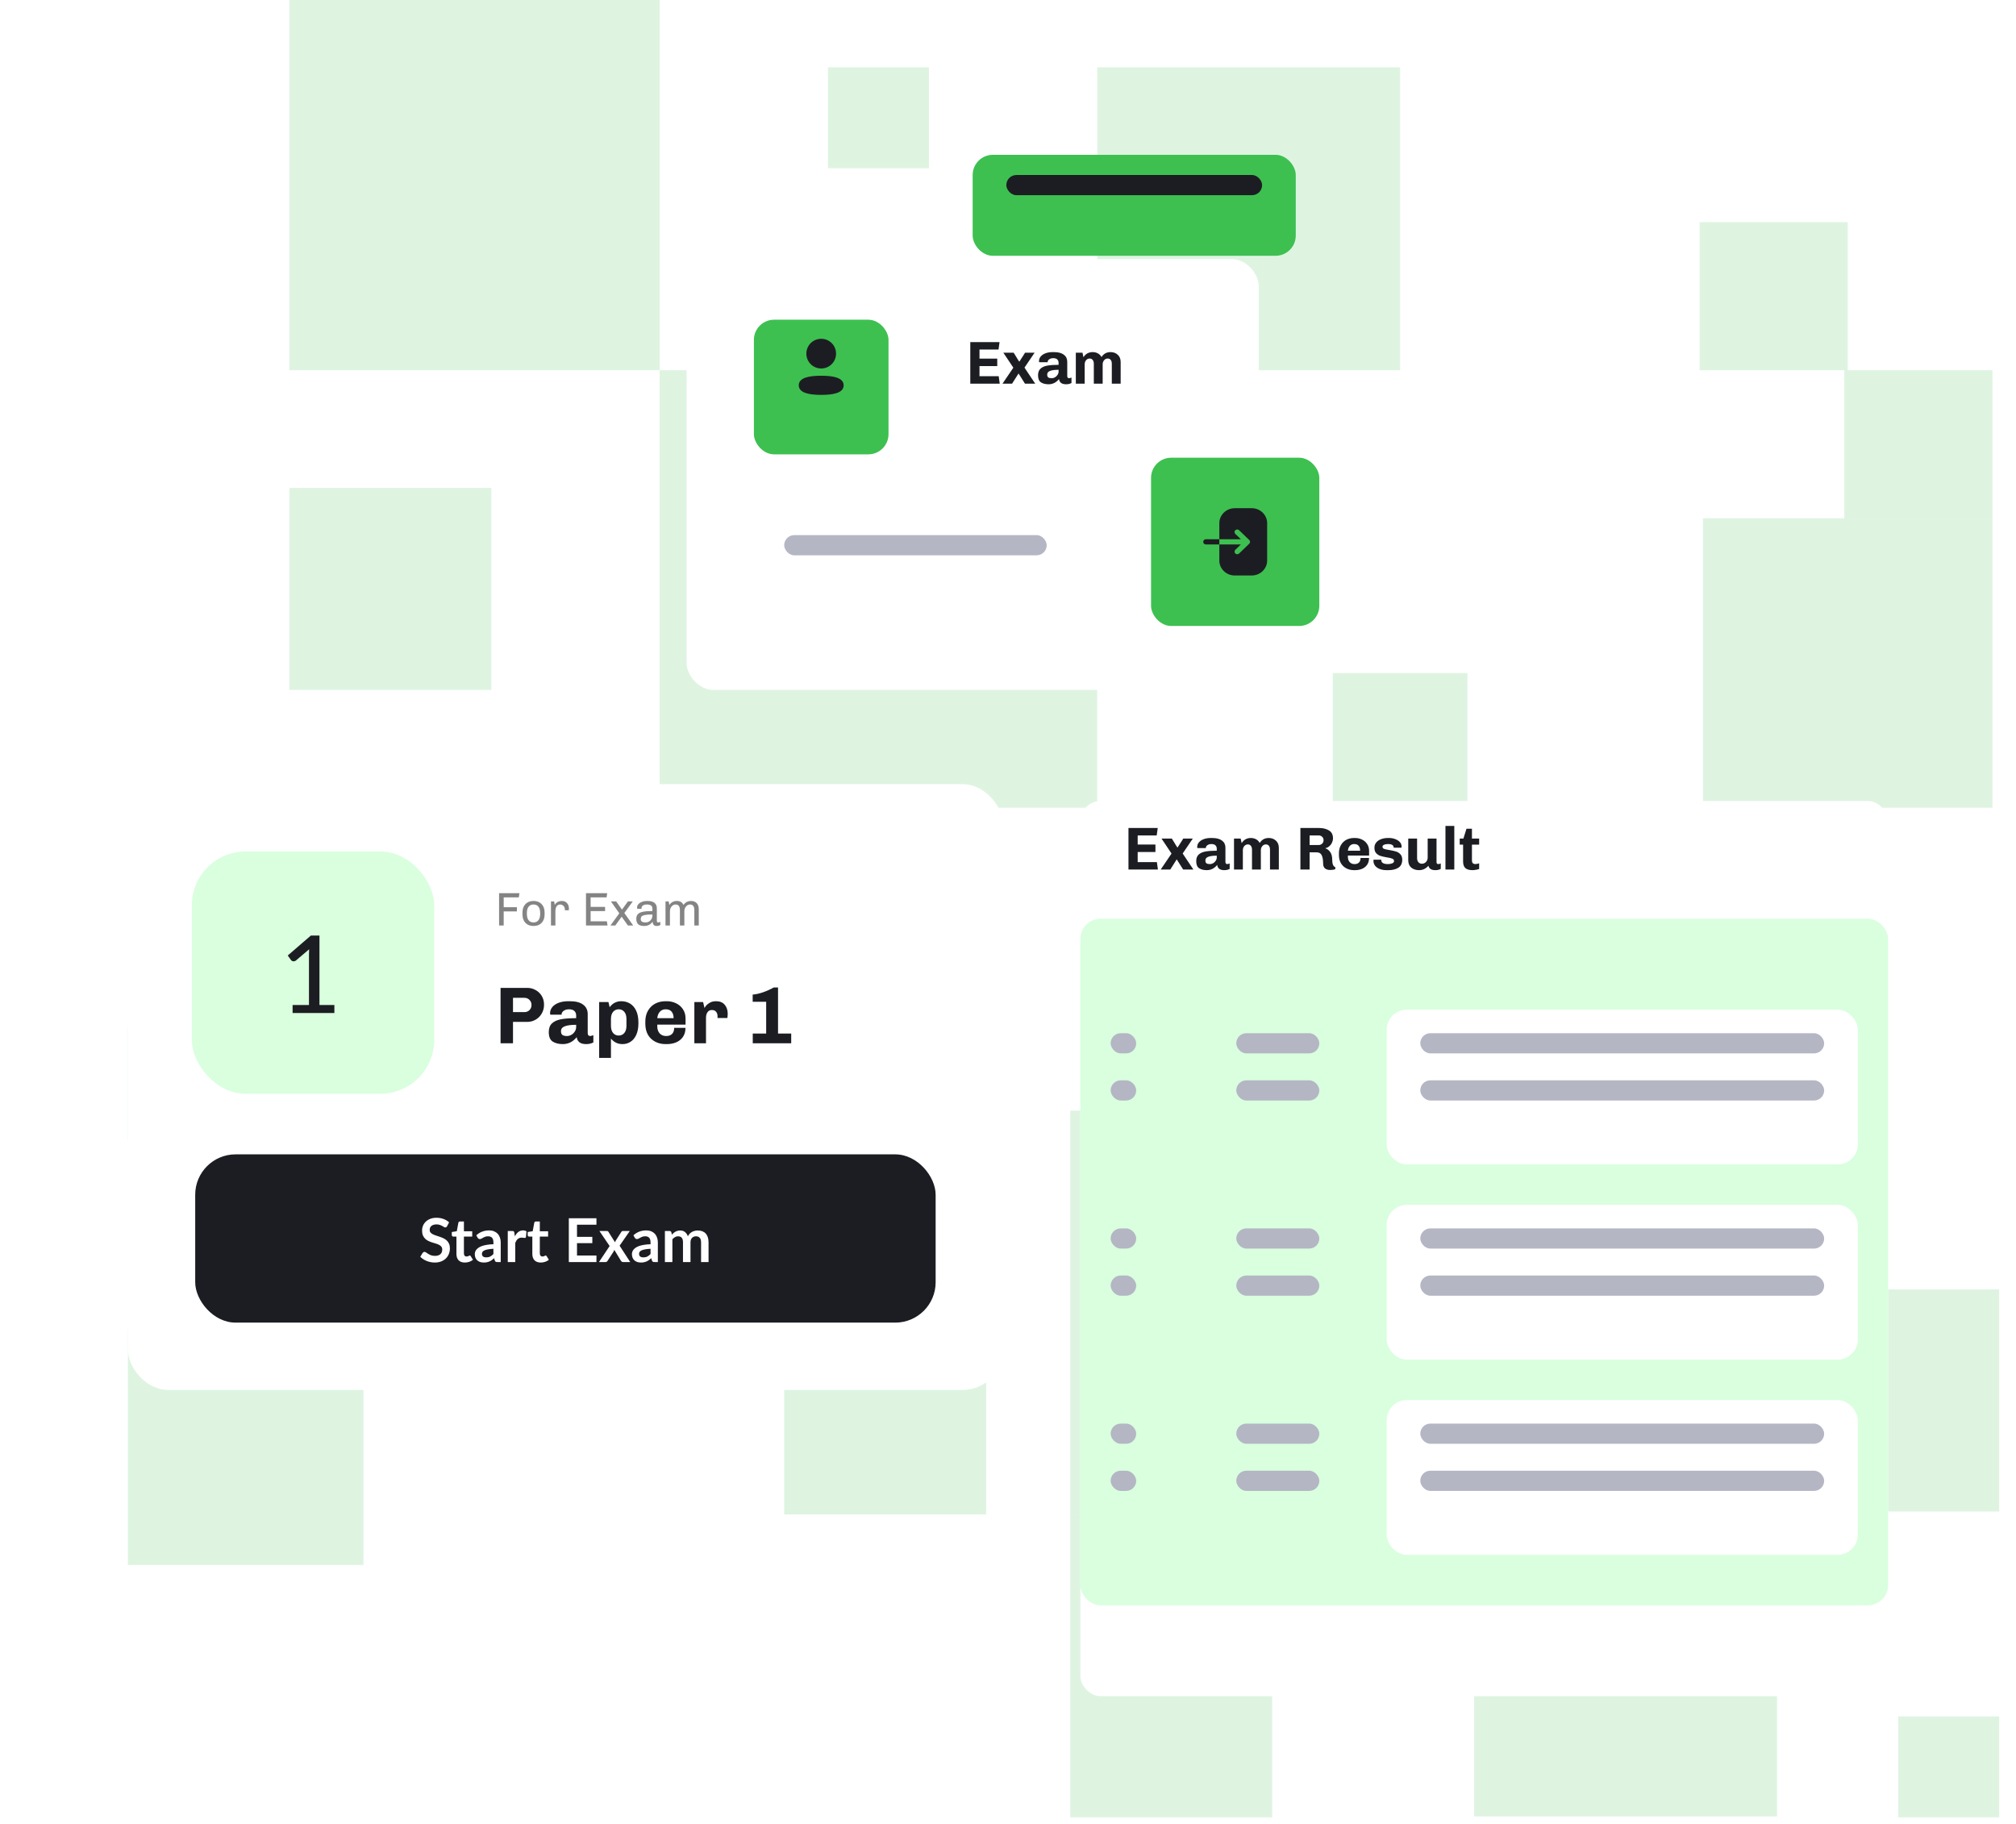 <svg width="599" height="542" viewBox="0 0 599 542" fill="none" xmlns="http://www.w3.org/2000/svg">
<rect width="90" height="90" transform="matrix(-1.19249e-08 1 1 1.19249e-08 438 449.721)" fill="#3DC050" fill-opacity="0.17"/>
<rect width="66" height="66" transform="matrix(-1.19249e-08 1 1 1.19249e-08 528 383.126)" fill="#3DC050" fill-opacity="0.17"/>
<rect width="60" height="60" transform="matrix(-1.19249e-08 1 1 1.19249e-08 233 390)" fill="#3DC050" fill-opacity="0.17"/>
<rect width="130" height="130" transform="matrix(1 -3.30913e-08 -3.05195e-08 -1 196 240)" fill="#3DC050" fill-opacity="0.17"/>
<rect width="110" height="110" transform="matrix(1 -2.82896e-08 -3.55875e-08 -1 86 110)" fill="#3DC050" fill-opacity="0.17"/>
<rect width="90" height="90" transform="matrix(1 -3.30913e-08 -3.05195e-08 -1 326 110)" fill="#3DC050" fill-opacity="0.17"/>
<rect x="318" y="450" width="120" height="120" transform="rotate(-90 318 450)" fill="#3DC050" fill-opacity="0.17"/>
<rect x="396" y="240" width="40" height="40" transform="rotate(-90 396 240)" fill="#3DC050" fill-opacity="0.17"/>
<rect x="548" y="154" width="44" height="44" transform="rotate(-90 548 154)" fill="#3DC050" fill-opacity="0.17"/>
<rect x="86" y="205" width="60" height="60" transform="rotate(-90 86 205)" fill="#3DC050" fill-opacity="0.17"/>
<rect x="318" y="540" width="90" height="60" transform="rotate(-90 318 540)" fill="#3DC050" fill-opacity="0.17"/>
<rect x="38" y="465" width="70" height="70" transform="rotate(-90 38 465)" fill="#3DC050" fill-opacity="0.17"/>
<rect x="38" y="339" width="34" height="70" transform="rotate(-90 38 339)" fill="#3DC050" fill-opacity="0.17"/>
<rect x="108" y="395" width="90" height="90" transform="rotate(-90 108 395)" fill="#3DC050" fill-opacity="0.17"/>
<rect width="86" height="86" transform="matrix(1 -3.30913e-08 -3.05195e-08 -1 506 240)" fill="#3DC050" fill-opacity="0.17"/>
<rect width="44" height="44" transform="matrix(1 -3.30913e-08 -3.05195e-08 -1 505 110)" fill="#3DC050" fill-opacity="0.17"/>
<rect x="564" y="540" width="30" height="30" transform="rotate(-90 564 540)" fill="#3DC050" fill-opacity="0.17"/>
<rect x="246" y="50" width="30" height="30" transform="rotate(-90 246 50)" fill="#3DC050" fill-opacity="0.17"/>
<g filter="url(#filter0_d_2215_16118)">
<rect x="321" y="230" width="240" height="266" rx="6" fill="white"/>
</g>
<rect x="321" y="273" width="240" height="204" rx="6" fill="#D9FFDE"/>
<rect x="367.327" y="307" width="24.673" height="6" rx="3" fill="#B4B6C4"/>
<rect x="330" y="307" width="7.592" height="6" rx="3" fill="#B4B6C4"/>
<rect x="367.327" y="321" width="24.673" height="6" rx="3" fill="#B4B6C4"/>
<rect x="330" y="321" width="7.592" height="6" rx="3" fill="#B4B6C4"/>
<g filter="url(#filter1_d_2215_16118)">
<rect x="412" y="294" width="140" height="46" rx="6" fill="white"/>
</g>
<rect x="422" y="307" width="120" height="6" rx="3" fill="#B4B6C4"/>
<rect x="422" y="321" width="120" height="6" rx="3" fill="#B4B6C4"/>
<rect x="367.327" y="365" width="24.673" height="6" rx="3" fill="#B4B6C4"/>
<rect x="330" y="365" width="7.592" height="6" rx="3" fill="#B4B6C4"/>
<rect x="367.327" y="379" width="24.673" height="6" rx="3" fill="#B4B6C4"/>
<rect x="330" y="379" width="7.592" height="6" rx="3" fill="#B4B6C4"/>
<g filter="url(#filter2_d_2215_16118)">
<rect x="412" y="352" width="140" height="46" rx="6" fill="white"/>
</g>
<rect x="422" y="365" width="120" height="6" rx="3" fill="#B4B6C4"/>
<rect x="422" y="379" width="120" height="6" rx="3" fill="#B4B6C4"/>
<rect x="367.327" y="423" width="24.673" height="6" rx="3" fill="#B4B6C4"/>
<rect x="330" y="423" width="7.592" height="6" rx="3" fill="#B4B6C4"/>
<rect x="367.327" y="437" width="24.673" height="6" rx="3" fill="#B4B6C4"/>
<rect x="330" y="437" width="7.592" height="6" rx="3" fill="#B4B6C4"/>
<g filter="url(#filter3_d_2215_16118)">
<rect x="412" y="410" width="140" height="46" rx="6" fill="white"/>
</g>
<rect x="422" y="423" width="120" height="6" rx="3" fill="#B4B6C4"/>
<rect x="422" y="437" width="120" height="6" rx="3" fill="#B4B6C4"/>
<path d="M335.296 258.374V246.026H343.99L343.684 248.24H338.032V250.94H343.306V253.154H338.032V256.16H343.738L344.044 258.374H335.296ZM348.088 253.622L345.118 249.176H348.178L348.898 250.328C349.018 250.52 349.15 250.742 349.294 250.994C349.45 251.234 349.624 251.504 349.816 251.804H349.888L351.112 249.914L351.562 249.176H354.406L351.4 253.604L354.586 258.374H351.544L349.672 255.404H349.6L348.97 256.394L347.71 258.374H344.866L348.088 253.622ZM361.529 252.164C361.529 251.756 361.397 251.426 361.133 251.174C360.881 250.922 360.467 250.796 359.891 250.796C359.555 250.796 359.267 250.856 359.027 250.976C358.787 251.084 358.601 251.222 358.469 251.39C358.349 251.558 358.289 251.714 358.289 251.858V252.002H355.751C355.727 251.858 355.715 251.75 355.715 251.678C355.715 251.162 355.883 250.7 356.219 250.292C356.567 249.884 357.047 249.566 357.659 249.338C358.271 249.11 358.973 248.996 359.765 248.996H360.143C361.439 248.996 362.423 249.254 363.095 249.77C363.767 250.274 364.103 250.97 364.103 251.858V256.106C364.103 256.322 364.151 256.484 364.247 256.592C364.355 256.7 364.481 256.754 364.625 256.754C364.745 256.754 364.877 256.73 365.021 256.682C365.165 256.634 365.279 256.592 365.363 256.556V258.176C364.919 258.428 364.391 258.554 363.779 258.554C363.119 258.554 362.615 258.422 362.267 258.158C361.919 257.882 361.715 257.498 361.655 257.006C360.815 258.038 359.783 258.554 358.559 258.554C357.647 258.554 356.897 258.368 356.309 257.996C355.721 257.624 355.427 256.916 355.427 255.872C355.427 255.02 355.667 254.372 356.147 253.928C356.639 253.472 357.317 253.166 358.181 253.01C359.045 252.854 360.161 252.776 361.529 252.776V252.164ZM361.529 254.252C360.389 254.252 359.537 254.366 358.973 254.594C358.421 254.81 358.145 255.17 358.145 255.674C358.145 256.07 358.253 256.352 358.469 256.52C358.697 256.676 359.039 256.754 359.495 256.754C359.807 256.754 360.119 256.67 360.431 256.502C360.743 256.334 361.001 256.094 361.205 255.782C361.421 255.47 361.529 255.122 361.529 254.738V254.252ZM371.621 248.996C372.209 248.996 372.737 249.122 373.205 249.374C373.673 249.626 374.033 249.992 374.285 250.472C374.909 249.488 375.803 248.996 376.967 248.996C377.831 248.996 378.545 249.26 379.109 249.788C379.685 250.304 379.973 251.024 379.973 251.948V258.374H377.345V252.47C377.345 251.966 377.237 251.582 377.021 251.318C376.805 251.042 376.505 250.904 376.121 250.904C375.701 250.904 375.347 251.072 375.059 251.408C374.771 251.744 374.627 252.164 374.627 252.668V258.374H371.999V252.47C371.999 251.978 371.885 251.594 371.657 251.318C371.441 251.042 371.141 250.904 370.757 250.904C370.337 250.904 369.983 251.072 369.695 251.408C369.419 251.744 369.281 252.164 369.281 252.668V258.374H366.653V249.176H368.633C368.705 249.476 368.801 249.926 368.921 250.526C369.245 250.01 369.635 249.626 370.091 249.374C370.559 249.122 371.069 248.996 371.621 248.996ZM396.746 258.266C396.35 258.422 395.834 258.5 395.198 258.5C394.586 258.5 394.088 258.35 393.704 258.05C393.32 257.75 393.128 257.246 393.128 256.538C393.128 255.506 392.99 254.702 392.714 254.126C392.45 253.55 391.946 253.262 391.202 253.262H389.114V258.374H386.378V246.026H391.904C393.08 246.026 394.064 246.266 394.856 246.746C395.66 247.226 396.062 248.006 396.062 249.086C396.062 249.518 395.966 249.944 395.774 250.364C395.582 250.784 395.312 251.144 394.964 251.444C394.628 251.744 394.256 251.93 393.848 252.002V252.092C394.376 252.26 394.838 252.62 395.234 253.172C395.63 253.724 395.828 254.462 395.828 255.386C395.828 256.706 396.134 257.462 396.746 257.654V258.266ZM391.814 251.084C392.21 251.084 392.546 250.952 392.822 250.688C393.11 250.424 393.254 250.106 393.254 249.734V249.608C393.254 249.212 393.116 248.888 392.84 248.636C392.576 248.372 392.234 248.24 391.814 248.24H389.114V251.084H391.814ZM406.773 254.936C406.773 255.74 406.581 256.418 406.197 256.97C405.813 257.51 405.303 257.912 404.667 258.176C404.043 258.428 403.359 258.554 402.615 258.554H402.327C401.475 258.554 400.707 258.374 400.023 258.014C399.339 257.654 398.799 257.138 398.403 256.466C398.019 255.782 397.827 254.972 397.827 254.036V253.514C397.827 252.59 398.025 251.786 398.421 251.102C398.817 250.418 399.351 249.896 400.023 249.536C400.707 249.176 401.475 248.996 402.327 248.996H402.615C403.359 248.996 404.049 249.152 404.685 249.464C405.321 249.764 405.831 250.208 406.215 250.796C406.599 251.372 406.791 252.056 406.791 252.848V254.216H400.491V254.648C400.491 255.248 400.665 255.752 401.013 256.16C401.373 256.556 401.859 256.754 402.471 256.754C403.023 256.754 403.455 256.604 403.767 256.304C404.091 255.992 404.253 255.536 404.253 254.936H406.773ZM402.345 250.796C401.817 250.796 401.385 250.982 401.049 251.354C400.725 251.726 400.539 252.2 400.491 252.776H404.127C404.127 252.164 403.983 251.684 403.695 251.336C403.419 250.976 402.969 250.796 402.345 250.796ZM410.408 255.566C410.408 255.986 410.594 256.292 410.966 256.484C411.338 256.664 411.8 256.754 412.352 256.754C412.832 256.754 413.258 256.682 413.63 256.538C414.014 256.394 414.206 256.166 414.206 255.854C414.206 255.518 414.032 255.278 413.684 255.134C413.336 254.99 412.796 254.864 412.064 254.756C411.296 254.624 410.666 254.48 410.174 254.324C409.682 254.168 409.256 253.898 408.896 253.514C408.548 253.13 408.374 252.596 408.374 251.912C408.374 251.288 408.554 250.76 408.914 250.328C409.286 249.884 409.772 249.554 410.372 249.338C410.984 249.11 411.65 248.996 412.37 248.996H412.73C413.366 248.996 413.966 249.104 414.53 249.32C415.106 249.524 415.568 249.818 415.916 250.202C416.264 250.574 416.438 251 416.438 251.48C416.438 251.576 416.432 251.666 416.42 251.75C416.408 251.822 416.402 251.864 416.402 251.876H414.098C414.098 251.156 413.546 250.796 412.442 250.796C411.938 250.796 411.53 250.868 411.218 251.012C410.918 251.156 410.768 251.354 410.768 251.606C410.768 251.906 410.93 252.116 411.254 252.236C411.59 252.356 412.112 252.47 412.82 252.578C413.624 252.71 414.272 252.854 414.764 253.01C415.268 253.154 415.706 253.424 416.078 253.82C416.45 254.204 416.636 254.75 416.636 255.458C416.636 256.55 416.252 257.342 415.484 257.834C414.716 258.314 413.738 258.554 412.55 258.554H411.956C411.212 258.554 410.546 258.44 409.958 258.212C409.37 257.984 408.908 257.66 408.572 257.24C408.248 256.82 408.086 256.34 408.086 255.8L408.104 255.44H410.408V255.566ZM426.826 256.214C426.826 256.394 426.88 256.532 426.988 256.628C427.096 256.712 427.216 256.754 427.348 256.754C427.468 256.754 427.6 256.73 427.744 256.682C427.888 256.634 428.002 256.592 428.086 256.556V258.176C427.642 258.428 427.114 258.554 426.502 258.554C425.302 258.554 424.606 258.116 424.414 257.24C423.658 258.116 422.734 258.554 421.642 258.554C420.706 258.554 419.932 258.302 419.32 257.798C418.72 257.294 418.42 256.562 418.42 255.602V249.176H421.048V255.026C421.048 255.494 421.18 255.884 421.444 256.196C421.72 256.496 422.068 256.646 422.488 256.646C422.956 256.646 423.358 256.472 423.694 256.124C424.03 255.764 424.198 255.332 424.198 254.828V249.176H426.826V256.214ZM429.477 258.374V245.414H432.105V258.374H429.477ZM439.49 258.212C439.25 258.308 438.932 258.386 438.536 258.446C438.152 258.518 437.81 258.554 437.51 258.554C436.586 258.554 435.89 258.356 435.422 257.96C434.954 257.564 434.72 256.904 434.72 255.98V250.976H433.712V249.176H434.81L435.728 246.242H437.348V249.176H439.49V250.976H437.348V255.53C437.348 256.01 437.438 256.334 437.618 256.502C437.81 256.67 438.062 256.754 438.374 256.754C438.518 256.754 438.704 256.73 438.932 256.682C439.16 256.634 439.346 256.58 439.49 256.52V258.212Z" fill="#1C1D22"/>
<g filter="url(#filter4_d_2215_16118)">
<rect x="204" y="69" width="170" height="128" rx="8" fill="white"/>
</g>
<rect x="342" y="136" width="50" height="50" rx="6" fill="#3DC050"/>
<path fill-rule="evenodd" clip-rule="evenodd" d="M366.886 151H371.925C374.445 151 376.5 153 376.5 155.44V166.56C376.5 169.01 374.445 171 371.905 171H366.876C364.356 171 362.291 169.01 362.291 166.57V161.77H368.693L367.041 163.37C366.731 163.67 366.731 164.16 367.041 164.46C367.196 164.61 367.402 164.68 367.609 164.68C367.805 164.68 368.012 164.61 368.167 164.46L371.182 161.55C371.337 161.41 371.419 161.21 371.419 161C371.419 160.8 371.337 160.6 371.182 160.46L368.167 157.55C367.857 157.25 367.351 157.25 367.041 157.55C366.731 157.85 366.731 158.34 367.041 158.64L368.693 160.23H362.291V155.45C362.291 153 364.356 151 366.886 151ZM357.5 161C357.5 160.58 357.855 160.23 358.282 160.23H362.291V161.77H358.282C357.855 161.77 357.5 161.43 357.5 161Z" fill="#1C1D22"/>
<g filter="url(#filter5_d_2215_16118)">
<rect x="224" y="89" width="40" height="40" rx="6" fill="#3DC050"/>
</g>
<path fill-rule="evenodd" clip-rule="evenodd" d="M248.411 105.076C248.411 107.524 246.449 109.486 244 109.486C241.551 109.486 239.588 107.524 239.588 105.076C239.588 102.629 241.551 100.667 244 100.667C246.449 100.667 248.411 102.629 248.411 105.076ZM244 117.334C240.385 117.334 237.333 116.746 237.333 114.479C237.333 112.212 240.404 111.645 244 111.645C247.615 111.645 250.666 112.233 250.666 114.499C250.666 116.767 247.595 117.334 244 117.334Z" fill="#1C1D22"/>
<g filter="url(#filter6_d_2215_16118)">
<rect x="289" y="40" width="96" height="30" rx="6" fill="#3DC050"/>
</g>
<rect x="299" y="52" width="76" height="6" rx="3" fill="#1C1D22"/>
<g filter="url(#filter7_d_2215_16118)">
<rect x="224" y="147" width="96" height="30" rx="6" fill="white"/>
</g>
<rect x="233" y="159" width="78" height="6" rx="3" fill="#B4B6C4"/>
<path d="M288.296 114V101.652H296.99L296.684 103.866H291.032V106.566H296.306V108.78H291.032V111.786H296.738L297.044 114H288.296ZM301.088 109.248L298.118 104.802H301.178L301.898 105.954C302.018 106.146 302.15 106.368 302.294 106.62C302.45 106.86 302.624 107.13 302.816 107.43H302.888L304.112 105.54L304.562 104.802H307.406L304.4 109.23L307.586 114H304.544L302.672 111.03H302.6L301.97 112.02L300.71 114H297.866L301.088 109.248ZM314.529 107.79C314.529 107.382 314.397 107.052 314.133 106.8C313.881 106.548 313.467 106.422 312.891 106.422C312.555 106.422 312.267 106.482 312.027 106.602C311.787 106.71 311.601 106.848 311.469 107.016C311.349 107.184 311.289 107.34 311.289 107.484V107.628H308.751C308.727 107.484 308.715 107.376 308.715 107.304C308.715 106.788 308.883 106.326 309.219 105.918C309.567 105.51 310.047 105.192 310.659 104.964C311.271 104.736 311.973 104.622 312.765 104.622H313.143C314.439 104.622 315.423 104.88 316.095 105.396C316.767 105.9 317.103 106.596 317.103 107.484V111.732C317.103 111.948 317.151 112.11 317.247 112.218C317.355 112.326 317.481 112.38 317.625 112.38C317.745 112.38 317.877 112.356 318.021 112.308C318.165 112.26 318.279 112.218 318.363 112.182V113.802C317.919 114.054 317.391 114.18 316.779 114.18C316.119 114.18 315.615 114.048 315.267 113.784C314.919 113.508 314.715 113.124 314.655 112.632C313.815 113.664 312.783 114.18 311.559 114.18C310.647 114.18 309.897 113.994 309.309 113.622C308.721 113.25 308.427 112.542 308.427 111.498C308.427 110.646 308.667 109.998 309.147 109.554C309.639 109.098 310.317 108.792 311.181 108.636C312.045 108.48 313.161 108.402 314.529 108.402V107.79ZM314.529 109.878C313.389 109.878 312.537 109.992 311.973 110.22C311.421 110.436 311.145 110.796 311.145 111.3C311.145 111.696 311.253 111.978 311.469 112.146C311.697 112.302 312.039 112.38 312.495 112.38C312.807 112.38 313.119 112.296 313.431 112.128C313.743 111.96 314.001 111.72 314.205 111.408C314.421 111.096 314.529 110.748 314.529 110.364V109.878ZM324.621 104.622C325.209 104.622 325.737 104.748 326.205 105C326.673 105.252 327.033 105.618 327.285 106.098C327.909 105.114 328.803 104.622 329.967 104.622C330.831 104.622 331.545 104.886 332.109 105.414C332.685 105.93 332.973 106.65 332.973 107.574V114H330.345V108.096C330.345 107.592 330.237 107.208 330.021 106.944C329.805 106.668 329.505 106.53 329.121 106.53C328.701 106.53 328.347 106.698 328.059 107.034C327.771 107.37 327.627 107.79 327.627 108.294V114H324.999V108.096C324.999 107.604 324.885 107.22 324.657 106.944C324.441 106.668 324.141 106.53 323.757 106.53C323.337 106.53 322.983 106.698 322.695 107.034C322.419 107.37 322.281 107.79 322.281 108.294V114H319.653V104.802H321.633C321.705 105.102 321.801 105.552 321.921 106.152C322.245 105.636 322.635 105.252 323.091 105C323.559 104.748 324.069 104.622 324.621 104.622Z" fill="#1C1D22"/>
<g filter="url(#filter8_d_2215_16118)">
<rect x="38" y="225" width="260" height="180" rx="12" fill="white"/>
<rect x="57" y="245" width="72" height="72" rx="16" fill="#D9FFDE"/>
<path d="M99.352 290.616V293H86.936V290.616H91.8V275.56C91.8 275.08 91.816 274.584 91.848 274.072L87.944 277.384C87.795 277.501 87.645 277.576 87.496 277.608C87.347 277.64 87.203 277.645 87.064 277.624C86.936 277.603 86.819 277.56 86.712 277.496C86.616 277.421 86.536 277.347 86.472 277.272L85.496 275.912L92.376 269.976H94.92V290.616H99.352Z" fill="#1C1D22"/>
<path d="M154.336 257.396L154.154 258.642H149.66V261.568H153.58V262.814H149.66V267H148.288V257.396H154.336ZM158.524 259.706C159.523 259.706 160.321 260.014 160.918 260.63C161.515 261.246 161.814 262.091 161.814 263.164V263.682C161.814 264.755 161.52 265.6 160.932 266.216C160.344 266.832 159.541 267.14 158.524 267.14C157.507 267.14 156.704 266.832 156.116 266.216C155.528 265.6 155.234 264.755 155.234 263.682V263.164C155.234 262.091 155.533 261.246 156.13 260.63C156.727 260.014 157.525 259.706 158.524 259.706ZM158.524 260.756C157.899 260.756 157.413 260.971 157.068 261.4C156.723 261.829 156.55 262.459 156.55 263.29V263.556C156.55 264.368 156.718 264.993 157.054 265.432C157.399 265.871 157.889 266.09 158.524 266.09C159.14 266.09 159.621 265.875 159.966 265.446C160.321 265.007 160.498 264.377 160.498 263.556V263.29C160.498 262.478 160.325 261.853 159.98 261.414C159.644 260.975 159.159 260.756 158.524 260.756ZM166.927 259.706C167.59 259.706 168.108 259.921 168.481 260.35C168.854 260.77 169.041 261.302 169.041 261.946L168.999 262.478H167.837V262.17C167.837 261.89 167.767 261.643 167.627 261.428C167.487 261.213 167.31 261.05 167.095 260.938C166.88 260.817 166.666 260.756 166.451 260.756C166.003 260.756 165.653 260.933 165.401 261.288C165.149 261.643 165.023 262.123 165.023 262.73V267H163.707V259.846H164.645L164.841 260.91C164.897 260.723 165.023 260.537 165.219 260.35C165.415 260.163 165.658 260.009 165.947 259.888C166.246 259.767 166.572 259.706 166.927 259.706ZM180.414 257.396L180.232 258.642H175.486V261.47H179.784V262.716H175.486V265.754H180.316L180.512 267H174.114V257.396H180.414ZM188.013 259.846L185.507 263.29L188.139 267H186.571L184.709 264.382L182.819 267H181.377L184.009 263.374L181.517 259.846H183.085L184.807 262.282L186.571 259.846H188.013ZM192.361 259.706C193.303 259.706 194.003 259.893 194.461 260.266C194.927 260.639 195.161 261.181 195.161 261.89V265.6C195.161 265.768 195.198 265.894 195.273 265.978C195.347 266.053 195.441 266.09 195.553 266.09C195.767 266.09 195.982 266.025 196.197 265.894V266.86C195.879 267.047 195.52 267.14 195.119 267.14C194.717 267.14 194.419 267.028 194.223 266.804C194.027 266.571 193.919 266.253 193.901 265.852C193.322 266.711 192.487 267.14 191.395 267.14C190.611 267.14 190.023 266.972 189.631 266.636C189.248 266.291 189.057 265.749 189.057 265.012C189.057 264.433 189.206 263.981 189.505 263.654C189.803 263.318 190.298 263.075 190.989 262.926C191.679 262.777 192.631 262.702 193.845 262.702V262.044C193.845 261.568 193.705 261.237 193.425 261.05C193.145 260.854 192.739 260.756 192.207 260.756C191.703 260.756 191.311 260.854 191.031 261.05C190.751 261.246 190.611 261.521 190.611 261.876V262.044H189.323C189.304 261.913 189.295 261.759 189.295 261.582C189.295 261.255 189.425 260.947 189.687 260.658C189.948 260.369 190.303 260.14 190.751 259.972C191.199 259.795 191.693 259.706 192.235 259.706H192.361ZM193.845 263.724C192.865 263.724 192.123 263.775 191.619 263.878C191.124 263.971 190.793 264.116 190.625 264.312C190.457 264.508 190.373 264.779 190.373 265.124C190.373 265.768 190.863 266.09 191.843 266.09C192.188 266.09 192.515 266.006 192.823 265.838C193.131 265.661 193.378 265.413 193.565 265.096C193.751 264.779 193.845 264.415 193.845 264.004V263.724ZM205.282 259.706C206.02 259.706 206.594 259.921 207.004 260.35C207.415 260.779 207.62 261.391 207.62 262.184V267H206.304V262.422C206.304 261.311 205.875 260.756 205.016 260.756C204.718 260.756 204.438 260.845 204.176 261.022C203.924 261.199 203.719 261.442 203.56 261.75C203.411 262.049 203.336 262.38 203.336 262.744V267H202.02V262.422C202.02 261.311 201.591 260.756 200.732 260.756C200.434 260.756 200.154 260.845 199.892 261.022C199.64 261.199 199.435 261.442 199.276 261.75C199.127 262.049 199.052 262.38 199.052 262.744V267H197.736V259.846H198.688L198.87 260.896C199.412 260.103 200.163 259.706 201.124 259.706C202.067 259.706 202.72 260.103 203.084 260.896C203.402 260.448 203.742 260.14 204.106 259.972C204.47 259.795 204.862 259.706 205.282 259.706Z" fill="#848484"/>
<path d="M152.424 302H148.728V285.536H156.672C157.568 285.536 158.392 285.752 159.144 286.184C159.912 286.6 160.52 287.184 160.968 287.936C161.416 288.688 161.64 289.528 161.64 290.456V290.6C161.64 291.512 161.416 292.36 160.968 293.144C160.536 293.912 159.936 294.52 159.168 294.968C158.416 295.416 157.584 295.64 156.672 295.64H152.424V302ZM152.424 292.736H155.808C156.416 292.736 156.92 292.536 157.32 292.136C157.72 291.72 157.92 291.24 157.92 290.696V290.552C157.92 289.992 157.72 289.512 157.32 289.112C156.936 288.696 156.432 288.488 155.808 288.488H152.424V292.736ZM171.19 293.72C171.19 293.176 171.014 292.736 170.662 292.4C170.326 292.064 169.774 291.896 169.006 291.896C168.558 291.896 168.174 291.976 167.854 292.136C167.534 292.28 167.286 292.464 167.11 292.688C166.95 292.912 166.87 293.12 166.87 293.312V293.504H163.486C163.454 293.312 163.438 293.168 163.438 293.072C163.438 292.384 163.662 291.768 164.11 291.224C164.574 290.68 165.214 290.256 166.03 289.952C166.846 289.648 167.782 289.496 168.838 289.496H169.342C171.07 289.496 172.382 289.84 173.278 290.528C174.174 291.2 174.622 292.128 174.622 293.312V298.976C174.622 299.264 174.686 299.48 174.814 299.624C174.958 299.768 175.126 299.84 175.318 299.84C175.478 299.84 175.654 299.808 175.846 299.744C176.038 299.68 176.19 299.624 176.302 299.576V301.736C175.71 302.072 175.006 302.24 174.19 302.24C173.31 302.24 172.638 302.064 172.174 301.712C171.71 301.344 171.438 300.832 171.358 300.176C170.238 301.552 168.862 302.24 167.23 302.24C166.014 302.24 165.014 301.992 164.23 301.496C163.446 301 163.054 300.056 163.054 298.664C163.054 297.528 163.374 296.664 164.014 296.072C164.67 295.464 165.574 295.056 166.726 294.848C167.878 294.64 169.366 294.536 171.19 294.536V293.72ZM171.19 296.504C169.67 296.504 168.534 296.656 167.782 296.96C167.046 297.248 166.678 297.728 166.678 298.4C166.678 298.928 166.822 299.304 167.11 299.528C167.414 299.736 167.87 299.84 168.478 299.84C168.894 299.84 169.31 299.728 169.726 299.504C170.142 299.28 170.486 298.96 170.758 298.544C171.046 298.128 171.19 297.664 171.19 297.152V296.504ZM181.142 291.272C182.038 290.088 183.19 289.496 184.598 289.496C185.558 289.496 186.422 289.728 187.19 290.192C187.958 290.656 188.566 291.36 189.014 292.304C189.462 293.248 189.686 294.416 189.686 295.808V296.072C189.686 297.4 189.478 298.528 189.062 299.456C188.646 300.384 188.078 301.08 187.358 301.544C186.654 302.008 185.854 302.24 184.958 302.24C184.19 302.24 183.51 302.08 182.918 301.76C182.342 301.44 181.878 301.048 181.526 300.584V306.344H178.021V289.736H180.782L181.142 291.272ZM186.134 294.8C186.134 293.856 185.918 293.136 185.486 292.64C185.054 292.144 184.502 291.896 183.83 291.896C183.158 291.896 182.606 292.144 182.174 292.64C181.742 293.136 181.526 293.856 181.526 294.8V296.792C181.526 297.72 181.742 298.44 182.174 298.952C182.606 299.448 183.158 299.696 183.83 299.696C184.502 299.696 185.054 299.448 185.486 298.952C185.918 298.44 186.134 297.72 186.134 296.792V294.8ZM203.671 297.416C203.671 298.488 203.415 299.392 202.903 300.128C202.391 300.848 201.711 301.384 200.863 301.736C200.031 302.072 199.119 302.24 198.127 302.24H197.743C196.607 302.24 195.583 302 194.671 301.52C193.759 301.04 193.039 300.352 192.511 299.456C191.999 298.544 191.743 297.464 191.743 296.216V295.52C191.743 294.288 192.007 293.216 192.535 292.304C193.063 291.392 193.775 290.696 194.671 290.216C195.583 289.736 196.607 289.496 197.743 289.496H198.127C199.119 289.496 200.039 289.704 200.887 290.12C201.735 290.52 202.415 291.112 202.927 291.896C203.439 292.664 203.695 293.576 203.695 294.632V296.456H195.295V297.032C195.295 297.832 195.527 298.504 195.991 299.048C196.471 299.576 197.119 299.84 197.935 299.84C198.671 299.84 199.247 299.64 199.663 299.24C200.095 298.824 200.311 298.216 200.311 297.416H203.671ZM197.767 291.896C197.063 291.896 196.487 292.144 196.039 292.64C195.607 293.136 195.359 293.768 195.295 294.536H200.143C200.143 293.72 199.951 293.08 199.567 292.616C199.199 292.136 198.599 291.896 197.767 291.896ZM213.199 293.936C213.199 293.44 213.063 293.016 212.791 292.664C212.519 292.296 212.087 292.112 211.495 292.112C210.935 292.112 210.503 292.336 210.199 292.784C209.911 293.216 209.767 293.76 209.767 294.416V302H206.311V289.736H208.903L209.335 291.536C209.399 291.36 209.559 291.112 209.815 290.792C210.087 290.472 210.471 290.176 210.967 289.904C211.479 289.632 212.079 289.496 212.767 289.496C213.871 289.496 214.719 289.84 215.311 290.528C215.919 291.216 216.223 292.128 216.223 293.264C216.223 293.504 216.207 293.744 216.175 293.984C216.159 294.224 216.143 294.392 216.127 294.488H213.199V293.936ZM223.662 299.096H227.646V289.664H223.638V287.528C224.534 287.464 225.55 287.24 226.686 286.856C227.822 286.456 228.894 285.976 229.902 285.416H231.174V299.096H235.086V302H223.662V299.096Z" fill="#1C1D22"/>
<rect x="58" y="335" width="220" height="50" rx="12" fill="#1C1D22"/>
<path d="M132.838 356.353C132.766 356.479 132.688 356.572 132.604 356.632C132.526 356.686 132.427 356.713 132.307 356.713C132.181 356.713 132.043 356.668 131.893 356.578C131.749 356.482 131.575 356.377 131.371 356.263C131.167 356.149 130.927 356.047 130.651 355.957C130.381 355.861 130.06 355.813 129.688 355.813C129.352 355.813 129.058 355.855 128.806 355.939C128.554 356.017 128.341 356.128 128.167 356.272C127.999 356.416 127.873 356.59 127.789 356.794C127.705 356.992 127.663 357.211 127.663 357.451C127.663 357.757 127.747 358.012 127.915 358.216C128.089 358.42 128.317 358.594 128.599 358.738C128.881 358.882 129.202 359.011 129.562 359.125C129.922 359.239 130.291 359.362 130.669 359.494C131.047 359.62 131.416 359.77 131.776 359.944C132.136 360.112 132.457 360.328 132.739 360.592C133.021 360.85 133.246 361.168 133.414 361.546C133.588 361.924 133.675 362.383 133.675 362.923C133.675 363.511 133.573 364.063 133.369 364.579C133.171 365.089 132.877 365.536 132.487 365.92C132.103 366.298 131.632 366.598 131.074 366.82C130.516 367.036 129.877 367.144 129.157 367.144C128.743 367.144 128.335 367.102 127.933 367.018C127.531 366.94 127.144 366.826 126.772 366.676C126.406 366.526 126.061 366.346 125.737 366.136C125.413 365.926 125.125 365.692 124.873 365.434L125.584 364.273C125.644 364.189 125.722 364.12 125.818 364.066C125.914 364.006 126.016 363.976 126.124 363.976C126.274 363.976 126.436 364.039 126.61 364.165C126.784 364.285 126.991 364.42 127.231 364.57C127.471 364.72 127.75 364.858 128.068 364.984C128.392 365.104 128.779 365.164 129.229 365.164C129.919 365.164 130.453 365.002 130.831 364.678C131.209 364.348 131.398 363.877 131.398 363.265C131.398 362.923 131.311 362.644 131.137 362.428C130.969 362.212 130.744 362.032 130.462 361.888C130.18 361.738 129.859 361.612 129.499 361.51C129.139 361.408 128.773 361.297 128.401 361.177C128.029 361.057 127.663 360.913 127.303 360.745C126.943 360.577 126.622 360.358 126.34 360.088C126.058 359.818 125.83 359.482 125.656 359.08C125.488 358.672 125.404 358.171 125.404 357.577C125.404 357.103 125.497 356.641 125.683 356.191C125.875 355.741 126.151 355.342 126.511 354.994C126.871 354.646 127.315 354.367 127.843 354.157C128.371 353.947 128.977 353.842 129.661 353.842C130.429 353.842 131.137 353.962 131.785 354.202C132.433 354.442 132.985 354.778 133.441 355.21L132.838 356.353ZM138.11 367.144C137.306 367.144 136.688 366.919 136.256 366.469C135.83 366.013 135.617 365.386 135.617 364.588V359.431H134.672C134.552 359.431 134.45 359.392 134.366 359.314C134.282 359.236 134.24 359.119 134.24 358.963V358.081L135.725 357.838L136.193 355.318C136.223 355.198 136.28 355.105 136.364 355.039C136.448 354.973 136.556 354.94 136.688 354.94H137.84V357.847H140.306V359.431H137.84V364.435C137.84 364.723 137.909 364.948 138.047 365.11C138.191 365.272 138.386 365.353 138.632 365.353C138.77 365.353 138.884 365.338 138.974 365.308C139.07 365.272 139.151 365.236 139.217 365.2C139.289 365.164 139.352 365.131 139.406 365.101C139.46 365.065 139.514 365.047 139.568 365.047C139.634 365.047 139.688 365.065 139.73 365.101C139.772 365.131 139.817 365.179 139.865 365.245L140.531 366.325C140.207 366.595 139.835 366.799 139.415 366.937C138.995 367.075 138.56 367.144 138.11 367.144ZM146.607 363.058C145.965 363.088 145.425 363.145 144.987 363.229C144.549 363.307 144.198 363.409 143.934 363.535C143.67 363.661 143.481 363.808 143.367 363.976C143.253 364.144 143.196 364.327 143.196 364.525C143.196 364.915 143.31 365.194 143.538 365.362C143.772 365.53 144.075 365.614 144.447 365.614C144.903 365.614 145.296 365.533 145.626 365.371C145.962 365.203 146.289 364.951 146.607 364.615V363.058ZM141.513 359.053C142.575 358.081 143.853 357.595 145.347 357.595C145.887 357.595 146.37 357.685 146.796 357.865C147.222 358.039 147.582 358.285 147.876 358.603C148.17 358.915 148.392 359.29 148.542 359.728C148.698 360.166 148.776 360.646 148.776 361.168V367H147.768C147.558 367 147.396 366.97 147.282 366.91C147.168 366.844 147.078 366.715 147.012 366.523L146.814 365.857C146.58 366.067 146.352 366.253 146.13 366.415C145.908 366.571 145.677 366.703 145.437 366.811C145.197 366.919 144.939 367 144.663 367.054C144.393 367.114 144.093 367.144 143.763 367.144C143.373 367.144 143.013 367.093 142.683 366.991C142.353 366.883 142.068 366.724 141.828 366.514C141.588 366.304 141.402 366.043 141.27 365.731C141.138 365.419 141.072 365.056 141.072 364.642C141.072 364.408 141.111 364.177 141.189 363.949C141.267 363.715 141.393 363.493 141.567 363.283C141.747 363.073 141.978 362.875 142.26 362.689C142.542 362.503 142.887 362.341 143.295 362.203C143.709 362.065 144.189 361.954 144.735 361.87C145.281 361.78 145.905 361.726 146.607 361.708V361.168C146.607 360.55 146.475 360.094 146.211 359.8C145.947 359.5 145.566 359.35 145.068 359.35C144.708 359.35 144.408 359.392 144.168 359.476C143.934 359.56 143.727 359.656 143.547 359.764C143.367 359.866 143.202 359.959 143.052 360.043C142.908 360.127 142.746 360.169 142.566 360.169C142.41 360.169 142.278 360.13 142.17 360.052C142.062 359.968 141.975 359.872 141.909 359.764L141.513 359.053ZM152.966 359.368C153.254 358.816 153.596 358.384 153.992 358.072C154.388 357.754 154.856 357.595 155.396 357.595C155.822 357.595 156.164 357.688 156.422 357.874L156.278 359.539C156.248 359.647 156.203 359.725 156.143 359.773C156.089 359.815 156.014 359.836 155.918 359.836C155.828 359.836 155.693 359.821 155.513 359.791C155.339 359.761 155.168 359.746 155 359.746C154.754 359.746 154.535 359.782 154.343 359.854C154.151 359.926 153.977 360.031 153.821 360.169C153.671 360.301 153.536 360.463 153.416 360.655C153.302 360.847 153.194 361.066 153.092 361.312V367H150.869V357.766H152.174C152.402 357.766 152.561 357.808 152.651 357.892C152.741 357.97 152.801 358.114 152.831 358.324L152.966 359.368ZM160.662 367.144C159.858 367.144 159.24 366.919 158.808 366.469C158.382 366.013 158.169 365.386 158.169 364.588V359.431H157.224C157.104 359.431 157.002 359.392 156.918 359.314C156.834 359.236 156.792 359.119 156.792 358.963V358.081L158.277 357.838L158.745 355.318C158.775 355.198 158.832 355.105 158.916 355.039C159 354.973 159.108 354.94 159.24 354.94H160.392V357.847H162.858V359.431H160.392V364.435C160.392 364.723 160.461 364.948 160.599 365.11C160.743 365.272 160.938 365.353 161.184 365.353C161.322 365.353 161.436 365.338 161.526 365.308C161.622 365.272 161.703 365.236 161.769 365.2C161.841 365.164 161.904 365.131 161.958 365.101C162.012 365.065 162.066 365.047 162.12 365.047C162.186 365.047 162.24 365.065 162.282 365.101C162.324 365.131 162.369 365.179 162.417 365.245L163.083 366.325C162.759 366.595 162.387 366.799 161.967 366.937C161.547 367.075 161.112 367.144 160.662 367.144ZM171.44 355.912V359.521H175.994V361.384H171.44V365.065H177.218V367H169.01V353.986H177.218V355.912H171.44ZM187.256 367H185.114C184.952 367 184.82 366.958 184.718 366.874C184.622 366.79 184.541 366.694 184.475 366.586L182.522 363.373C182.492 363.475 182.456 363.571 182.414 363.661C182.378 363.751 182.336 363.835 182.288 363.913L180.56 366.586C180.494 366.688 180.413 366.784 180.317 366.874C180.221 366.958 180.101 367 179.957 367H177.968L181.136 362.239L178.094 357.766H180.236C180.398 357.766 180.518 357.79 180.596 357.838C180.674 357.88 180.743 357.952 180.803 358.054L182.738 361.132C182.804 360.928 182.897 360.727 183.017 360.529L184.574 358.099C184.706 357.877 184.877 357.766 185.087 357.766H187.13L184.097 362.14L187.256 367ZM193.294 363.058C192.652 363.088 192.112 363.145 191.674 363.229C191.236 363.307 190.885 363.409 190.621 363.535C190.357 363.661 190.168 363.808 190.054 363.976C189.94 364.144 189.883 364.327 189.883 364.525C189.883 364.915 189.997 365.194 190.225 365.362C190.459 365.53 190.762 365.614 191.134 365.614C191.59 365.614 191.983 365.533 192.313 365.371C192.649 365.203 192.976 364.951 193.294 364.615V363.058ZM188.2 359.053C189.262 358.081 190.54 357.595 192.034 357.595C192.574 357.595 193.057 357.685 193.483 357.865C193.909 358.039 194.269 358.285 194.563 358.603C194.857 358.915 195.079 359.29 195.229 359.728C195.385 360.166 195.463 360.646 195.463 361.168V367H194.455C194.245 367 194.083 366.97 193.969 366.91C193.855 366.844 193.765 366.715 193.699 366.523L193.501 365.857C193.267 366.067 193.039 366.253 192.817 366.415C192.595 366.571 192.364 366.703 192.124 366.811C191.884 366.919 191.626 367 191.35 367.054C191.08 367.114 190.78 367.144 190.45 367.144C190.06 367.144 189.7 367.093 189.37 366.991C189.04 366.883 188.755 366.724 188.515 366.514C188.275 366.304 188.089 366.043 187.957 365.731C187.825 365.419 187.759 365.056 187.759 364.642C187.759 364.408 187.798 364.177 187.876 363.949C187.954 363.715 188.08 363.493 188.254 363.283C188.434 363.073 188.665 362.875 188.947 362.689C189.229 362.503 189.574 362.341 189.982 362.203C190.396 362.065 190.876 361.954 191.422 361.87C191.968 361.78 192.592 361.726 193.294 361.708V361.168C193.294 360.55 193.162 360.094 192.898 359.8C192.634 359.5 192.253 359.35 191.755 359.35C191.395 359.35 191.095 359.392 190.855 359.476C190.621 359.56 190.414 359.656 190.234 359.764C190.054 359.866 189.889 359.959 189.739 360.043C189.595 360.127 189.433 360.169 189.253 360.169C189.097 360.169 188.965 360.13 188.857 360.052C188.749 359.968 188.662 359.872 188.596 359.764L188.2 359.053ZM197.557 367V357.766H198.916C199.204 357.766 199.393 357.901 199.483 358.171L199.627 358.855C199.789 358.675 199.957 358.51 200.131 358.36C200.311 358.21 200.5 358.081 200.698 357.973C200.902 357.865 201.118 357.781 201.346 357.721C201.58 357.655 201.835 357.622 202.111 357.622C202.693 357.622 203.17 357.781 203.542 358.099C203.92 358.411 204.202 358.828 204.388 359.35C204.532 359.044 204.712 358.783 204.928 358.567C205.144 358.345 205.381 358.165 205.639 358.027C205.897 357.889 206.17 357.787 206.458 357.721C206.752 357.655 207.046 357.622 207.34 357.622C207.85 357.622 208.303 357.7 208.699 357.856C209.095 358.012 209.428 358.24 209.698 358.54C209.968 358.84 210.172 359.206 210.31 359.638C210.454 360.07 210.526 360.565 210.526 361.123V367H208.303V361.123C208.303 360.535 208.174 360.094 207.916 359.8C207.658 359.5 207.28 359.35 206.782 359.35C206.554 359.35 206.341 359.389 206.143 359.467C205.951 359.545 205.78 359.659 205.63 359.809C205.486 359.953 205.372 360.136 205.288 360.358C205.204 360.58 205.162 360.835 205.162 361.123V367H202.93V361.123C202.93 360.505 202.804 360.055 202.552 359.773C202.306 359.491 201.943 359.35 201.463 359.35C201.139 359.35 200.836 359.431 200.554 359.593C200.278 359.749 200.02 359.965 199.78 360.241V367H197.557Z" fill="white"/>
</g>
<defs>
<filter id="filter0_d_2215_16118" x="283" y="200" width="316" height="342" filterUnits="userSpaceOnUse" color-interpolation-filters="sRGB">
<feFlood flood-opacity="0" result="BackgroundImageFix"/>
<feColorMatrix in="SourceAlpha" type="matrix" values="0 0 0 0 0 0 0 0 0 0 0 0 0 0 0 0 0 0 127 0" result="hardAlpha"/>
<feMorphology radius="2" operator="erode" in="SourceAlpha" result="effect1_dropShadow_2215_16118"/>
<feOffset dy="8"/>
<feGaussianBlur stdDeviation="20"/>
<feColorMatrix type="matrix" values="0 0 0 0 0.024 0 0 0 0 0.047 0 0 0 0 0.231 0 0 0 0.08 0"/>
<feBlend mode="normal" in2="BackgroundImageFix" result="effect1_dropShadow_2215_16118"/>
<feBlend mode="normal" in="SourceGraphic" in2="effect1_dropShadow_2215_16118" result="shape"/>
</filter>
<filter id="filter1_d_2215_16118" x="392" y="280" width="180" height="86" filterUnits="userSpaceOnUse" color-interpolation-filters="sRGB">
<feFlood flood-opacity="0" result="BackgroundImageFix"/>
<feColorMatrix in="SourceAlpha" type="matrix" values="0 0 0 0 0 0 0 0 0 0 0 0 0 0 0 0 0 0 127 0" result="hardAlpha"/>
<feOffset dy="6"/>
<feGaussianBlur stdDeviation="10"/>
<feColorMatrix type="matrix" values="0 0 0 0 0.11 0 0 0 0 0.141 0 0 0 0 0.412 0 0 0 0.05 0"/>
<feBlend mode="normal" in2="BackgroundImageFix" result="effect1_dropShadow_2215_16118"/>
<feBlend mode="normal" in="SourceGraphic" in2="effect1_dropShadow_2215_16118" result="shape"/>
</filter>
<filter id="filter2_d_2215_16118" x="392" y="338" width="180" height="86" filterUnits="userSpaceOnUse" color-interpolation-filters="sRGB">
<feFlood flood-opacity="0" result="BackgroundImageFix"/>
<feColorMatrix in="SourceAlpha" type="matrix" values="0 0 0 0 0 0 0 0 0 0 0 0 0 0 0 0 0 0 127 0" result="hardAlpha"/>
<feOffset dy="6"/>
<feGaussianBlur stdDeviation="10"/>
<feColorMatrix type="matrix" values="0 0 0 0 0.11 0 0 0 0 0.141 0 0 0 0 0.412 0 0 0 0.05 0"/>
<feBlend mode="normal" in2="BackgroundImageFix" result="effect1_dropShadow_2215_16118"/>
<feBlend mode="normal" in="SourceGraphic" in2="effect1_dropShadow_2215_16118" result="shape"/>
</filter>
<filter id="filter3_d_2215_16118" x="392" y="396" width="180" height="86" filterUnits="userSpaceOnUse" color-interpolation-filters="sRGB">
<feFlood flood-opacity="0" result="BackgroundImageFix"/>
<feColorMatrix in="SourceAlpha" type="matrix" values="0 0 0 0 0 0 0 0 0 0 0 0 0 0 0 0 0 0 127 0" result="hardAlpha"/>
<feOffset dy="6"/>
<feGaussianBlur stdDeviation="10"/>
<feColorMatrix type="matrix" values="0 0 0 0 0.11 0 0 0 0 0.141 0 0 0 0 0.412 0 0 0 0.05 0"/>
<feBlend mode="normal" in2="BackgroundImageFix" result="effect1_dropShadow_2215_16118"/>
<feBlend mode="normal" in="SourceGraphic" in2="effect1_dropShadow_2215_16118" result="shape"/>
</filter>
<filter id="filter4_d_2215_16118" x="166" y="39" width="246" height="204" filterUnits="userSpaceOnUse" color-interpolation-filters="sRGB">
<feFlood flood-opacity="0" result="BackgroundImageFix"/>
<feColorMatrix in="SourceAlpha" type="matrix" values="0 0 0 0 0 0 0 0 0 0 0 0 0 0 0 0 0 0 127 0" result="hardAlpha"/>
<feMorphology radius="2" operator="erode" in="SourceAlpha" result="effect1_dropShadow_2215_16118"/>
<feOffset dy="8"/>
<feGaussianBlur stdDeviation="20"/>
<feColorMatrix type="matrix" values="0 0 0 0 0.024 0 0 0 0 0.047 0 0 0 0 0.231 0 0 0 0.08 0"/>
<feBlend mode="normal" in2="BackgroundImageFix" result="effect1_dropShadow_2215_16118"/>
<feBlend mode="normal" in="SourceGraphic" in2="effect1_dropShadow_2215_16118" result="shape"/>
</filter>
<filter id="filter5_d_2215_16118" x="204" y="75" width="80" height="80" filterUnits="userSpaceOnUse" color-interpolation-filters="sRGB">
<feFlood flood-opacity="0" result="BackgroundImageFix"/>
<feColorMatrix in="SourceAlpha" type="matrix" values="0 0 0 0 0 0 0 0 0 0 0 0 0 0 0 0 0 0 127 0" result="hardAlpha"/>
<feOffset dy="6"/>
<feGaussianBlur stdDeviation="10"/>
<feColorMatrix type="matrix" values="0 0 0 0 0.11 0 0 0 0 0.141 0 0 0 0 0.412 0 0 0 0.05 0"/>
<feBlend mode="normal" in2="BackgroundImageFix" result="effect1_dropShadow_2215_16118"/>
<feBlend mode="normal" in="SourceGraphic" in2="effect1_dropShadow_2215_16118" result="shape"/>
</filter>
<filter id="filter6_d_2215_16118" x="269" y="26" width="136" height="70" filterUnits="userSpaceOnUse" color-interpolation-filters="sRGB">
<feFlood flood-opacity="0" result="BackgroundImageFix"/>
<feColorMatrix in="SourceAlpha" type="matrix" values="0 0 0 0 0 0 0 0 0 0 0 0 0 0 0 0 0 0 127 0" result="hardAlpha"/>
<feOffset dy="6"/>
<feGaussianBlur stdDeviation="10"/>
<feColorMatrix type="matrix" values="0 0 0 0 0.11 0 0 0 0 0.141 0 0 0 0 0.412 0 0 0 0.05 0"/>
<feBlend mode="normal" in2="BackgroundImageFix" result="effect1_dropShadow_2215_16118"/>
<feBlend mode="normal" in="SourceGraphic" in2="effect1_dropShadow_2215_16118" result="shape"/>
</filter>
<filter id="filter7_d_2215_16118" x="204" y="133" width="136" height="70" filterUnits="userSpaceOnUse" color-interpolation-filters="sRGB">
<feFlood flood-opacity="0" result="BackgroundImageFix"/>
<feColorMatrix in="SourceAlpha" type="matrix" values="0 0 0 0 0 0 0 0 0 0 0 0 0 0 0 0 0 0 127 0" result="hardAlpha"/>
<feOffset dy="6"/>
<feGaussianBlur stdDeviation="10"/>
<feColorMatrix type="matrix" values="0 0 0 0 0.11 0 0 0 0 0.141 0 0 0 0 0.412 0 0 0 0.05 0"/>
<feBlend mode="normal" in2="BackgroundImageFix" result="effect1_dropShadow_2215_16118"/>
<feBlend mode="normal" in="SourceGraphic" in2="effect1_dropShadow_2215_16118" result="shape"/>
</filter>
<filter id="filter8_d_2215_16118" x="0" y="195" width="336" height="256" filterUnits="userSpaceOnUse" color-interpolation-filters="sRGB">
<feFlood flood-opacity="0" result="BackgroundImageFix"/>
<feColorMatrix in="SourceAlpha" type="matrix" values="0 0 0 0 0 0 0 0 0 0 0 0 0 0 0 0 0 0 127 0" result="hardAlpha"/>
<feMorphology radius="2" operator="erode" in="SourceAlpha" result="effect1_dropShadow_2215_16118"/>
<feOffset dy="8"/>
<feGaussianBlur stdDeviation="20"/>
<feColorMatrix type="matrix" values="0 0 0 0 0.024 0 0 0 0 0.047 0 0 0 0 0.231 0 0 0 0.08 0"/>
<feBlend mode="normal" in2="BackgroundImageFix" result="effect1_dropShadow_2215_16118"/>
<feBlend mode="normal" in="SourceGraphic" in2="effect1_dropShadow_2215_16118" result="shape"/>
</filter>
</defs>
</svg>
